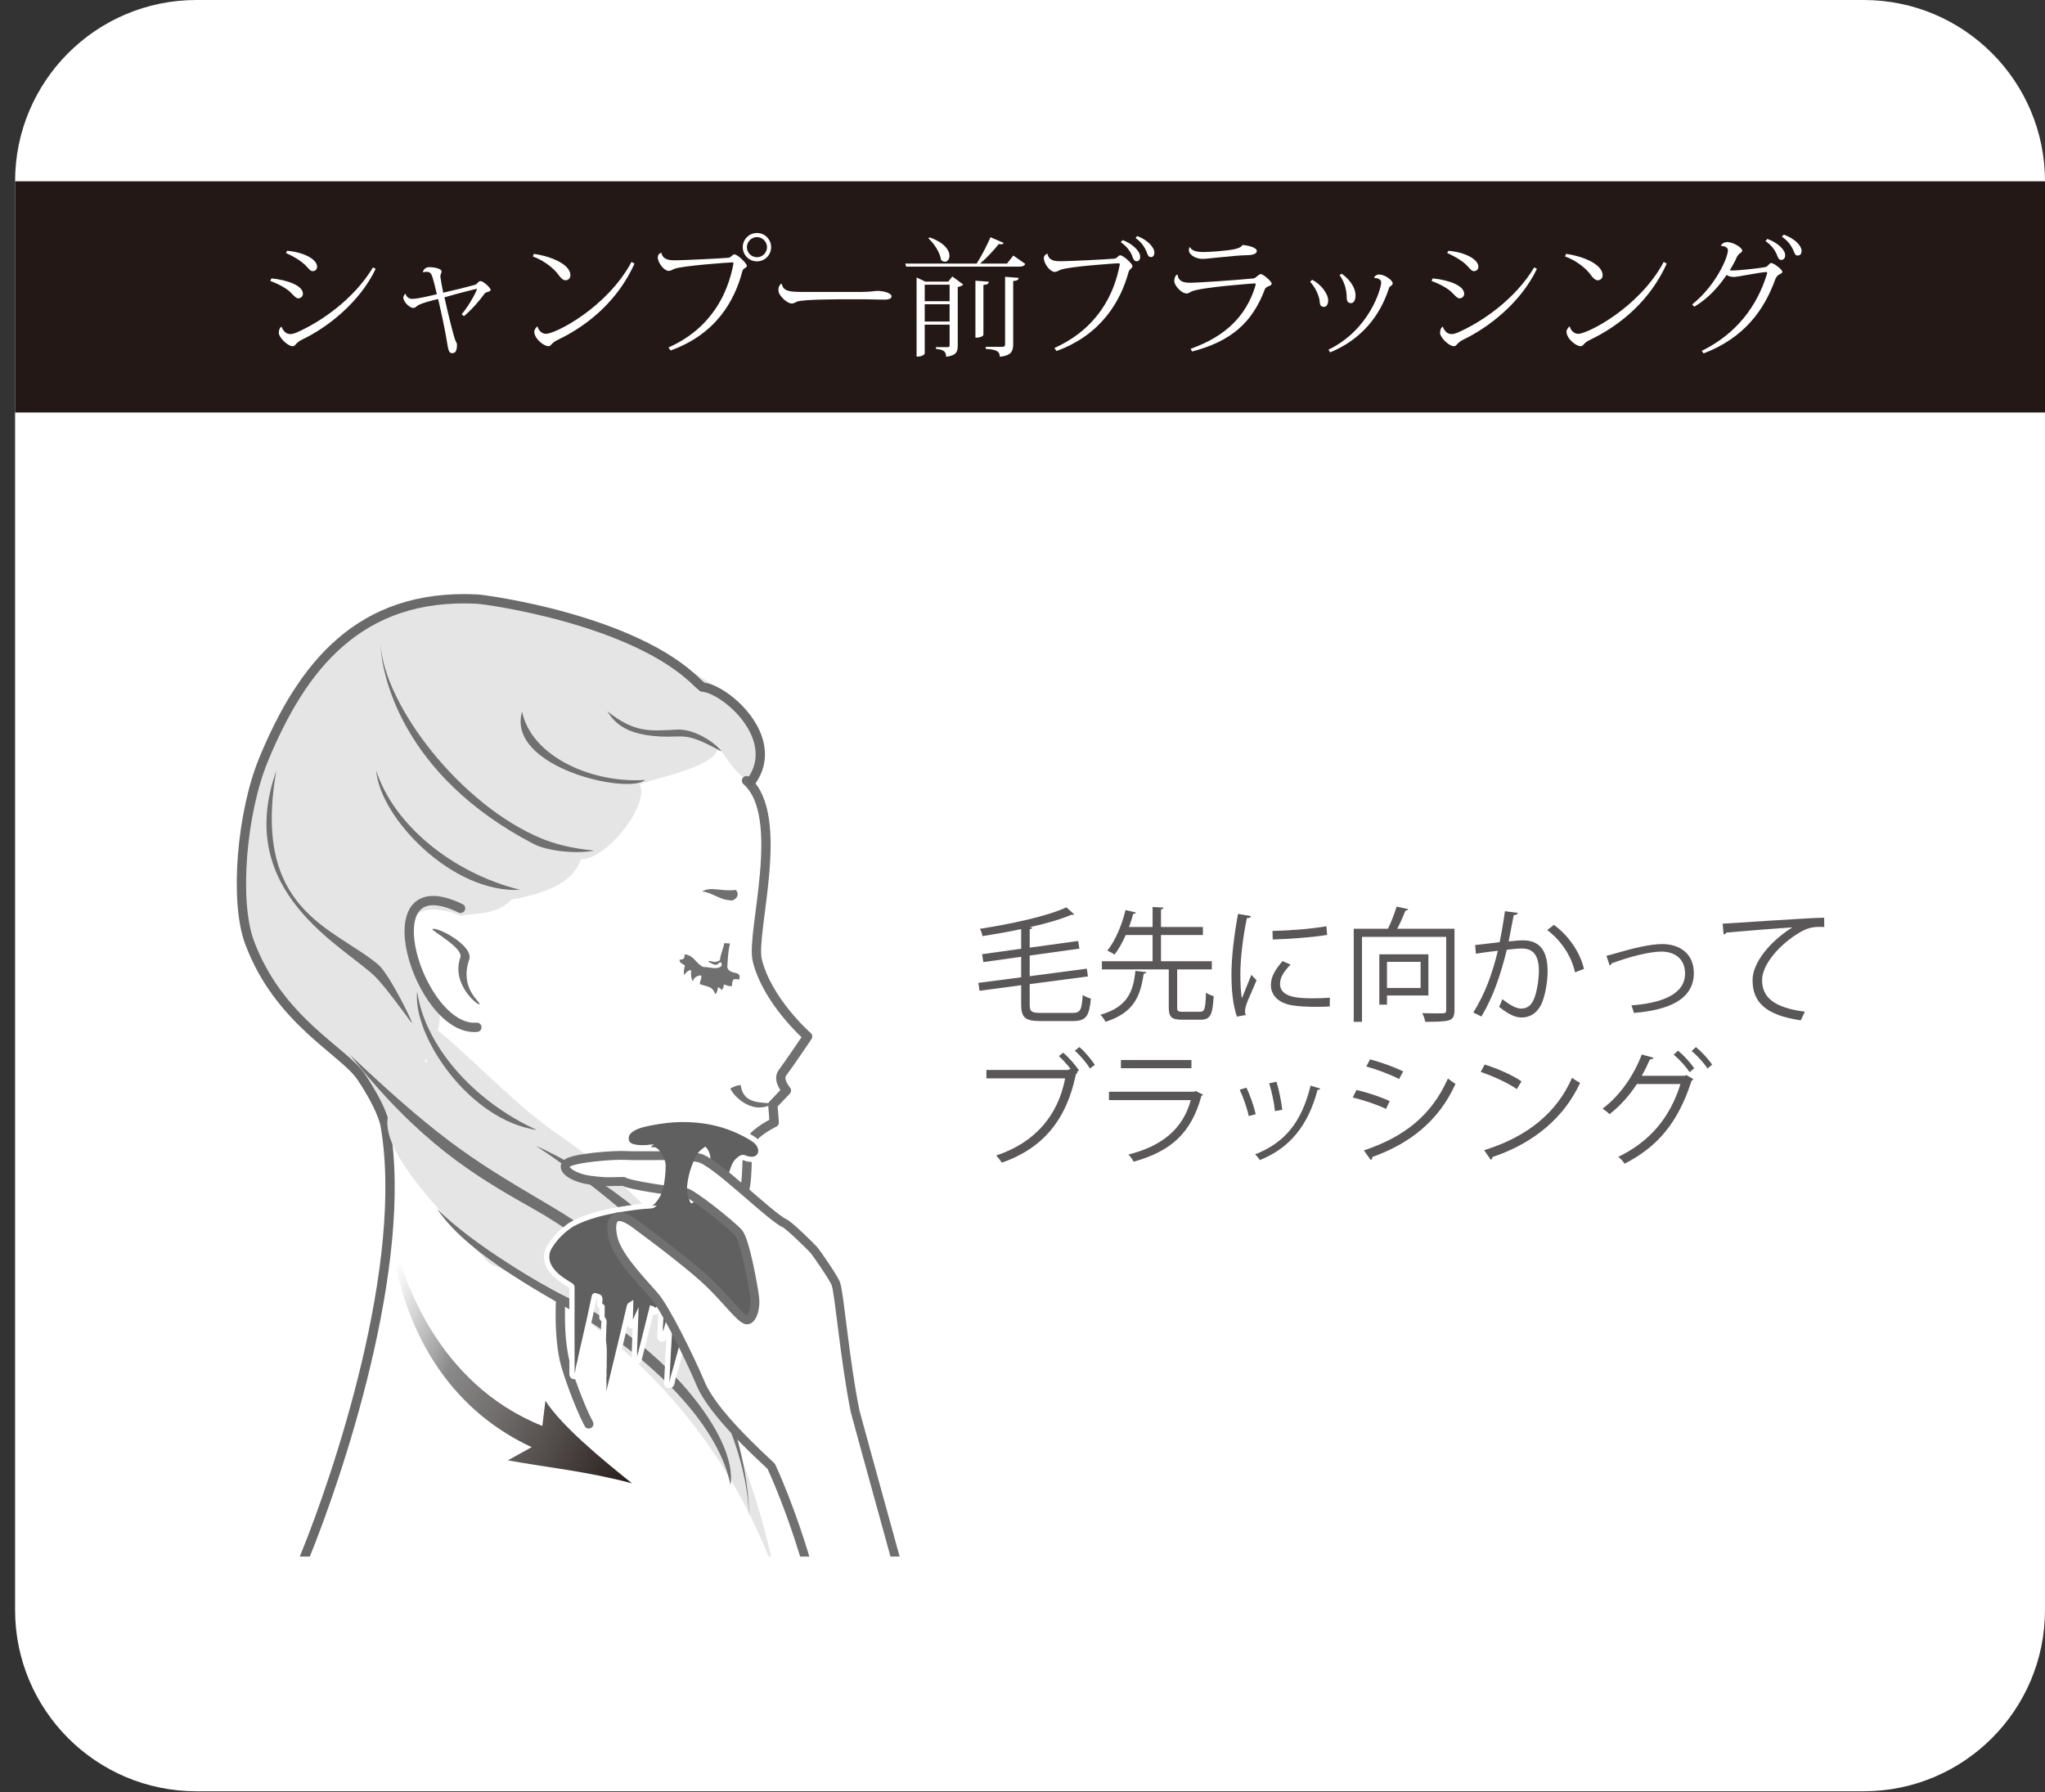 <?xml version="1.0" encoding="utf-8"?>
<!DOCTYPE svg PUBLIC "-//W3C//DTD SVG 1.1//EN" "http://www.w3.org/Graphics/SVG/1.1/DTD/svg11.dtd">
<svg version="1.1"
	 xmlns="http://www.w3.org/2000/svg" xmlns:xlink="http://www.w3.org/1999/xlink" xmlns:a="http://ns.adobe.com/AdobeSVGViewerExtensions/3.0/"
	 x="0px" y="0px" width="640px" height="561px" viewBox="0 0 640 561" style="overflow:visible;enable-background:new 0 0 640 561;"
	 xml:space="preserve">
<rect x="0" y="0" width="640" height="561" fill="#333333" stroke="none"/>
<style type="text/css">
<![CDATA[
	.st0{fill-rule:evenodd;clip-rule:evenodd;fill:#717071;}
	.st1{fill:#E5E5E6;}
	.st2{clip-path:url(#SVGID_6_);fill:url(#SVGID_7_);}
	.st3{fill:#595757;}
	.st4{fill:#231815;}
	.st5{fill:none;stroke:#6B6A6A;stroke-width:2.914;stroke-linecap:round;stroke-linejoin:round;}
	.st6{clip-path:url(#SVGID_4_);}
	.st7{clip-path:url(#SVGID_5_);}
	.st8{clip-path:url(#SVGID_9_);}
	.st9{fill:#606060;}
	.st10{fill:#FFFFFF;}
	.st11{fill:none;stroke:#717071;stroke-width:2.914;stroke-linecap:round;stroke-linejoin:round;}
	.st12{fill:#606060;stroke:#FFFFFF;stroke-width:1.647;stroke-miterlimit:10;}
	.st13{fill:#FFFFFF;stroke:#717071;stroke-width:2.761;stroke-linecap:round;stroke-linejoin:round;}
	.st14{clip-path:url(#SVGID_13_);fill:url(#SVGID_14_);}
	.st15{fill:#717071;}
	.st16{clip-path:url(#SVGID_11_);}
]]>
</style>
<defs>
</defs>
<path class="st10" d="M583.259,560.668H61.46c-31.335,0-56.738-25.405-56.738-56.738V56.738C4.722,25.405,30.125,0,61.46,0h521.799
	c31.339,0,56.738,25.405,56.738,56.738V503.93C639.997,535.263,614.598,560.668,583.259,560.668z"/>
<rect x="4.722" y="56.738" class="st4" width="635.275" height="72.373"/>
<path class="st10" d="M84.952,87.134c5.247,0.525,9.852,2.337,9.852,4.802c0,0.847-0.649,1.447-1.496,1.447
	c-0.724,0-1.532-1.083-2.621-2.101c-1.093-1.008-3.35-2.337-6.094-3.345L84.952,87.134z M117.571,84.143
	c-5.086,10.698-15.34,18.448-22.726,21.997c-1.093,0.524-1.618,0.975-1.939,1.254c-0.445,0.407-0.606,0.965-1.335,0.965
	c-1.452,0.043-4.314-2.701-4.314-4.159c0-0.879,0.278-1.651,0.847-1.973c0.605,1.575,1.533,2.337,2.782,2.337
	c0.524,0,1.131-0.161,1.816-0.439c7.59-3.27,18.084-10.494,24.018-20.432L117.571,84.143z M89.878,78.493
	c5.049,0.439,9.363,2.584,9.363,5.006c0,0.891-0.644,1.373-1.452,1.373c-0.724,0-1.453-1.137-2.423-2.059
	c-1.249-1.179-3.189-2.423-5.891-3.634L89.878,78.493z"/>
<path class="st10" d="M144.467,98.389c2.664-3.151,4.803-7.546,4.803-7.911c0,0,0-0.074-0.081-0.074
	c-0.241,0-6.496,1.607-10.092,2.658c0.97,4.438,2.181,9.411,3.108,12.596c0.284,1.093,0.81,1.65,0.81,2.176
	c0,1.779-0.365,2.712-1.496,2.712c-1.211,0-1.211-1.212-1.816-4.566c-0.241-1.576-1.372-7.3-2.584-12.392
	c-1.206,0.278-5.525,1.329-6.538,2.144c-0.482,0.396-0.687,0.644-1.249,0.644c-1.255,0-3.109-2.016-3.109-3.195
	c0-0.354,0.241-1.007,0.729-1.243c0,0.364,0.562,1.608,2.016,1.608c0.847,0,1.939-0.075,7.75-1.447
	c-0.525-2.262-1.051-4.438-1.453-5.574c-0.482-1.254-0.89-1.447-1.854-1.447c-0.203,0-0.933,0.118-1.093,0.118
	c0.203-0.933,1.013-1.576,1.978-1.576c1.978,0,3.918,0.568,3.918,1.329c0,0.365-0.204,0.568-0.284,0.891
	c-0.037,0.203-0.118,0.439-0.118,0.729c0,0.321,0.644,3.838,0.885,5.049c3.231-0.729,7.954-1.897,9.771-2.423
	c0.525-0.128,0.767-0.364,1.051-0.686c0.321-0.364,0.52-0.525,0.885-0.525c0.847,0,3.151,2.09,3.151,2.776
	c0,0.289-0.407,0.45-1.014,0.653c-0.562,0.118-0.804,0.322-1.248,0.965c-1.088,1.49-3.312,4.234-6.095,6.582L144.467,98.389z"/>
<path class="st10" d="M167.085,79.458c4.604,0.611,11.427,3.034,11.427,6.7c0,0.933-0.648,1.575-1.575,1.575
	c-0.81,0-1.656-1.008-2.139-1.693c-1.292-1.822-4.277-4.405-8.034-5.777L167.085,79.458z M198.573,82.524
	c-5.129,11.341-14.209,19.177-24.178,23.937c-1.94,0.933-1.859,1.897-2.749,1.897c-1.49,0-4.438-2.38-4.438-4.557
	c0-0.567,0.482-1.297,1.008-1.661c0.241,1.051,1.174,2.348,2.664,2.348c2.947,0,19.134-8.232,26.767-22.521L198.573,82.524z"/>
<path class="st10" d="M209.202,108.766c13.442-6.014,18.571-16.873,20.303-26.081c0-0.074,0.043-0.16,0.043-0.235
	c0-0.247-0.124-0.321-0.402-0.321c-0.933,0-16.025,1.082-18.207,2.058c-0.605,0.278-1.008,0.601-1.656,0.601
	c-1.49,0-3.431-2.584-3.431-4.277c0-0.771,0.606-1.286,1.089-1.415l0.042,0.043c0.482,2.337,2.868,2.337,4.32,2.337
	c2.182,0,14.129-0.558,16.712-0.804c0.847-0.118,1.211-1.051,1.816-1.051c1.008,0,3.913,2.83,3.913,3.591
	c0,0.407-0.605,0.654-0.885,0.89c-0.326,0.247-0.407,0.364-0.567,0.933c-2.38,8.994-8.115,19.531-22.441,24.666L209.202,108.766z
	 M236.896,72.919c2.46,0,4.438,2.016,4.438,4.438c0,2.466-1.979,4.448-4.438,4.448c-2.465,0-4.443-1.982-4.443-4.448
	C232.452,74.859,234.511,72.919,236.896,72.919z M240.042,77.357c0-1.694-1.41-3.141-3.146-3.141s-3.151,1.446-3.151,3.141
	c0,1.736,1.415,3.151,3.151,3.151C238.713,80.509,240.042,79.019,240.042,77.357z"/>
<path class="st10" d="M269.687,91.368c2.664,0,4.239-0.322,4.883-0.322c1.94,0,4.443,0.687,4.443,1.693
	c0,0.687-0.729,1.051-2.305,1.051c-0.724,0-1.57,0-2.38-0.043c-1.736-0.074-4.883-0.074-7.349-0.074c-4.759,0-15.5,0-17.478,0.718
	c-0.525,0.204-1.051,0.611-1.736,0.611c-1.453,0-4.154-2.509-4.154-4.116c0-0.976,0.241-1.533,0.767-2.026l0.278-0.032
	c0.445,2.133,2.021,2.541,6.138,2.541H269.687z"/>
<path class="st10" d="M317.131,79.983l3.752,2.627c-0.321,0.567-0.804,0.847-1.978,0.847h-35.32l-0.279-0.965h22.361
	c1.532-2.423,3.27-5.778,4.319-8.243l4.116,1.779c-0.123,0.321-0.401,0.439-0.847,0.439c-0.16,0-0.407-0.032-0.686-0.075
	c-1.453,1.854-3.677,4.234-5.815,6.1h8.398L317.131,79.983z M296.785,88.142l1.249-1.619l3.436,2.541
	c-0.246,0.289-0.933,0.653-1.736,0.771v18.287c0,1.897-0.364,3.141-3.634,3.549c0-1.94-1.249-2.263-3.189-2.466v-0.558h3.592
	c0.487,0,0.686-0.086,0.686-0.568v-6.464h-7.788v9.048c0,0.043-0.321,0.965-2.546,0.965V86.844l2.707,1.298H296.785z
	 M297.188,89.105h-7.788v5.167h7.788V89.105z M289.399,100.65h7.788v-5.413h-7.788V100.65z M290.89,74.292
	c4.765,1.65,6.261,4.116,6.261,5.777c0,1.083-0.648,1.854-1.453,1.854c-0.364,0-0.767-0.161-1.174-0.525
	c-0.278-2.262-2.176-5.167-3.955-6.785L290.89,74.292z M305.265,87.852l4.196,0.321c-0.042,0.611-0.401,0.891-1.693,1.019v15.661
	c0,0-0.327,0.847-2.503,0.847V87.852z M313.62,108.562c0.724,0,0.928-0.235,0.928-0.847V86.641l4.277,0.332
	c-0.081,0.558-0.322,0.847-1.737,1.008v19.777c0,2.058-0.524,3.548-4.196,3.913c0-1.897-1.335-2.263-4.4-2.466v-0.644H313.62z"/>
<path class="st10" d="M329.979,108.927c13.442-6.057,18.689-16.755,20.426-25.952c0-0.086,0.043-0.161,0.043-0.247
	c0-0.235-0.161-0.321-0.525-0.321c-0.401,0-15.864,1.008-18.164,2.101c-0.605,0.236-1.008,0.601-1.656,0.601
	c-1.495,0-3.43-2.615-3.43-4.32c0-0.718,0.605-1.243,1.088-1.403l0.043,0.031c0.482,2.348,2.621,2.348,4.276,2.348
	c2.182,0,14.129-0.568,16.712-0.814c0.847-0.075,1.169-1.04,1.774-1.04c1.013,0,3.838,2.616,3.838,3.388
	c0,0.396-0.365,0.686-0.649,0.965c-0.241,0.203-0.401,0.407-0.562,0.89c-2.423,8.962-8.479,19.616-22.564,24.708L329.979,108.927z
	 M351.332,75.139c2.947,1.093,5.493,3.387,5.493,5.209c0,1.008-0.525,1.415-1.05,1.415c-0.563,0-0.89-0.203-1.255-1.136
	c-0.439-1.404-1.613-3.388-3.752-4.803L351.332,75.139z M355.898,73.884c3.184,1.18,5.365,3.517,5.365,5.135
	c0,1.051-0.482,1.447-1.008,1.447c-0.568,0-0.89-0.203-1.254-1.168c-0.439-1.33-1.49-3.355-3.629-4.803L355.898,73.884z"/>
<path class="st10" d="M372.621,109.173c10.821-3.838,17.279-10.141,20.185-19.456c0.118-0.407,0.161-0.653,0.161-0.814
	s-0.081-0.204-0.284-0.204c-0.241,0-16.632,1.18-19.74,2.509c-0.482,0.203-0.847,0.644-1.613,0.644c-1.57,0-3.832-2.466-3.832-3.913
	c0-0.804,0.278-1.533,0.724-1.94h0.326c0.241,2.509,2.782,2.509,4.154,2.509c1.816,0,14.696-0.847,19.616-1.372
	c0.853-0.129,1.496-1.34,2.305-1.34c0.687,0,3.351,2.262,3.351,2.947c0,0.525-0.568,0.687-0.971,0.847
	c-0.364,0.161-0.97,0.45-1.131,0.89c-3.912,10.495-10.655,16.391-22.806,19.542L372.621,109.173z M372.423,77.357
	c0.481,1.093,2.015,1.532,4.276,1.532c1.694,0,7.102-0.364,9.604-0.879c1.255-0.289,2.139-0.653,2.584-1.34
	c2.225,0.247,4.443,0.848,4.443,1.94c0,0.804-1.335,1.254-2.787,1.254c-2.3,0-6.218,0.44-9.363,0.729
	c-1.86,0.16-3.635,0.439-4.685,0.439c-2.868,0-4.438-1.65-4.438-2.701c0-0.365,0.081-0.729,0.284-0.976H372.423z"/>
<path class="st10" d="M410.659,87.573c2.706,1.372,5.006,4.319,5.006,6.496c0,1.136-0.525,1.982-1.292,1.982
	c-0.847,0-1.249-0.407-1.329-1.329c-0.123-2.187-1.372-4.685-3.028-6.55L410.659,87.573z M415.745,109.451
	c12.997-6.292,16.514-19.295,16.514-21.031c0-1.094-1.335-1.415-2.225-1.447c0-0.247,0.525-1.051,1.619-1.051
	c1.693,0,4.196,1.769,4.196,2.776c0,0.493-0.444,0.687-0.767,0.933c-0.123,0.086-0.321,0.279-0.407,0.611
	c-2.781,8.629-8.597,16.015-18.405,20.056L415.745,109.451z M419.904,85.676c3.028,2.144,4.32,4.845,4.32,6.699
	c0,1.619-0.568,2.509-1.415,2.509c-0.804,0-1.329-0.493-1.329-1.544c-0.043-2.015-0.364-4.642-2.262-7.257L419.904,85.676z"/>
<path class="st10" d="M448.375,87.134c5.248,0.525,9.852,2.337,9.852,4.802c0,0.847-0.648,1.447-1.495,1.447
	c-0.724,0-1.533-1.083-2.621-2.101c-1.094-1.008-3.35-2.337-6.094-3.345L448.375,87.134z M480.995,84.143
	c-5.087,10.698-15.34,18.448-22.726,21.997c-1.094,0.524-1.618,0.975-1.94,1.254c-0.444,0.407-0.605,0.965-1.334,0.965
	c-1.453,0.043-4.315-2.701-4.315-4.159c0-0.879,0.279-1.651,0.848-1.973c0.605,1.575,1.532,2.337,2.781,2.337
	c0.525,0,1.131-0.161,1.817-0.439c7.589-3.27,18.083-10.494,24.017-20.432L480.995,84.143z M453.301,78.493
	c5.049,0.439,9.363,2.584,9.363,5.006c0,0.891-0.643,1.373-1.452,1.373c-0.724,0-1.452-1.137-2.423-2.059
	c-1.248-1.179-3.188-2.423-5.89-3.634L453.301,78.493z"/>
<path class="st10" d="M490.128,79.458c4.604,0.611,11.427,3.034,11.427,6.7c0,0.933-0.648,1.575-1.575,1.575
	c-0.81,0-1.656-1.008-2.139-1.693c-1.292-1.822-4.277-4.405-8.034-5.777L490.128,79.458z M521.616,82.524
	c-5.129,11.341-14.208,19.177-24.178,23.937c-1.94,0.933-1.859,1.897-2.749,1.897c-1.49,0-4.438-2.38-4.438-4.557
	c0-0.567,0.482-1.297,1.008-1.661c0.241,1.051,1.174,2.348,2.664,2.348c2.947,0,19.134-8.232,26.767-22.521L521.616,82.524z"/>
<path class="st10" d="M529.586,95.28c7.429-5.928,11.181-14.729,11.181-16.915c0-1.212-1.613-1.404-2.219-1.404
	c0.284-0.654,0.89-1.18,2.102-1.18c1.613,0,4.599,1.662,4.599,2.669c0,0.482-0.482,0.601-0.885,0.965
	c-0.204,0.204-0.525,0.493-0.81,1.051c-0.525,1.297-1.372,2.787-2.219,4.116c0.241,0.043,0.525,0.086,0.847,0.086
	c2.219,0,7.831-0.687,9.809-0.976c0.81-0.118,1.131-0.354,1.415-0.718c0.321-0.29,0.562-0.654,0.884-0.654
	c0.81,0,3.517,2.026,3.517,2.755c0,0.439-0.525,0.601-1.051,0.879c-0.327,0.161-0.89,0.729-1.131,1.372
	c-3.554,9.938-9.932,18.491-22.484,23.294l-0.562-0.805c10.854-5.327,17.274-13.967,20.34-23.861
	c0.081-0.235,0.124-0.439,0.124-0.558c0-0.203-0.081-0.246-0.284-0.246c-1.613,0-8.919,1.533-10.013,1.533
	c-1.168,0-1.854-0.236-2.379-0.644c-2.38,3.516-5.612,7.3-10.13,9.969L529.586,95.28z M553.121,74.774
	c3.227,1.211,5.568,3.354,5.568,5.134c0,1.008-0.643,1.447-1.211,1.447c-0.562,0-0.847-0.246-1.211-1.168
	c-0.482-1.415-1.613-3.312-3.752-4.728L553.121,74.774z M558.245,73.444c3.312,1.169,5.574,3.355,5.574,5.124
	c0,1.008-0.605,1.415-1.174,1.415c-0.562,0-0.847-0.203-1.212-1.168c-0.481-1.329-1.613-3.312-3.794-4.728L558.245,73.444z"/>
<g>
	<defs>
		<polygon id="SVGID_1_" points="309.976,487.201 0,487.201 26.016,487.201 26.016,176.743 309.976,176.743 		"/>
	</defs>
	<clipPath id="SVGID_4_">
		<use xlink:href="#SVGID_1_"  style="overflow:visible;"/>
	</clipPath>
	<g class="st6">
		<g>
			<defs>
				<path id="SVGID_2_" d="M124.665,393.148c1.93,6.073,11.679,39.845,45.062,53.169l0.97-7.89
					c4.937,7.67,16.524,17.403,27.069,25.845c-14.131-3.746-25.946-4.866-38.839-7.177l7.458-4.132
					c-26.689-12.419-39.212-36.838-43.283-60.582L124.665,393.148z"/>
			</defs>
			<clipPath id="SVGID_5_">
				<use xlink:href="#SVGID_2_"  style="overflow:visible;"/>
			</clipPath>
			<g class="st7">
				<g>
					<defs>
						<polygon id="SVGID_3_" points="98.186,448.455 180.285,503.806 225.991,412.482 143.892,357.132 						"/>
					</defs>
					<clipPath id="SVGID_6_">
						<use xlink:href="#SVGID_3_"  style="overflow:visible;"/>
					</clipPath>
					
						<linearGradient id="SVGID_7_" gradientUnits="userSpaceOnUse" x1="0" y1="0" x2="1" y2="0" gradientTransform="matrix(82.511 55.629 -32.953 65.843 117.094 409.5)">
						<stop  offset="0" style="stop-color:#FFFFFF"/>
						<stop  offset="0.064" style="stop-color:#EBEBEB"/>
						<stop  offset="0.195" style="stop-color:#B7B7B7"/>
						<stop  offset="0.298" style="stop-color:#8A8A8A"/>
						<stop  offset="0.494" style="stop-color:#716E6D"/>
						<stop  offset="0.917" style="stop-color:#302724"/>
						<stop  offset="1" style="stop-color:#231815"/>
					</linearGradient>
					<polygon class="st2" points="98.186,448.455 180.247,503.78 225.953,412.456 143.892,357.132 					"/>
				</g>
			</g>
		</g>
		<path class="st1" d="M122.768,352.366c1.967-9.32,19.81-29.452,13.633-39.86c-19.922-33.547,2.096-28.562,7.991-25.808
			c2.763-1.179,10.176,0.429,15.736-5.124c13.172-2.476,19.531-6.292,21.624-12.584c8.396,0,21.624-17.296,18.478-23.583
			c7.193-2.406,25.43-5.901,24.387-12.188c6.279,10.222,8.56,10.243,9.83,11.009c6.684-6.699,2.613-17.697-7.862-27.131
			c-10.489-9.434-69.945-40.284-102.763-26.226c-29.372,12.58-49.849,57.564-48.23,89.139
			C77.685,320.899,114.385,329.298,122.768,352.366"/>
		<path class="st11" d="M233.626,244.341c12.674,11.089,1.306,47.632,3.363,56.196c3.101,12.8,15.761,23.889,15.761,23.889
			s-6.115,9.053-7.839,11.31c-1.744,2.245,1.203,5.584,1.203,5.584l-4.245,4.465l0.429,5.553c0,0-5.713,2.75-7.492,5.811
			c-1.769,3.022-0.15,14.16-2.707,17.15c-2.567,2.975-8.787,1.78-12.662,0.74c-3.873-1.051-29.982-11.459-33.855-12.51
			c-3.864-1.04-13.796,41.65-8.916,63.261c0.74,3.345,4.591,14.295,7.598,19.891"/>
		<path class="st5" d="M83.615,565.224c-4.821-22.388,1.318-52.43,11.702-77.829c10.211-24.992,32.861-91.657,25.196-135.296
			c-0.174-0.971-1.423-5.992-7.437-14.976c-5.48-8.195-25.796-17.479-34.978-42.16c-4.846-12.981-2.428-40.653,4.35-57.124
			c12.06-29.264,30.018-52.145,66.799-50.333c2.832,0.139,49.237,6.383,69.033,26.192c0.276,0.269,1.538,1.361,1.538,1.361
			c7.054,0.467,24.952,15.833,15.377,29.394"/>
		<path class="st15" d="M190.054,222.639c2.163,3.227,5.749,8.587,21.865,7.874c4.27-0.188,7.183,1.088,13.74,4.636
			c0.461-0.45-6.928-7.134-13.74-6.785C203.327,228.813,198.67,229.445,190.054,222.639"/>
		<path class="st11" d="M144.137,284.313c-29.312-14.241-12.983,38.853,5.101,37.229"/>
		<path class="st15" d="M135.35,290.782c-0.684,0.402,9.792,5.88,8.718,8.908c-2.961,8.404,5.679,15.312,6.024,14.611
			c0.324-0.708-6.381-4.921-3.248-13.946C148.334,295.992,136.781,289.989,135.35,290.782"/>
		<path class="st15" d="M163.379,222.751c-4.961,17.414,33.139,26.043,38.518,21.381C185.407,245.22,166.42,236.966,163.379,222.751
			"/>
		<path class="st0" d="M241.8,345.484c-6.949,3.987-13.043-3.505-13.193-4.846c0.949-0.429,1.77-0.922,3.214-0.997
			c0.648,5.104,4.649,5.403,8.661,5.645c1.214-0.478,0.833-2.042,3.065-1.817L241.8,345.484z"/>
		<path class="st0" d="M219.75,279.007c3.735,0.531,5.135,2.696,9.4,2.847c1.561-0.478,2.348-2.117,1.11-3.297
			C225.75,279.099,222.593,277.389,219.75,279.007"/>
		<path class="st0" d="M228.468,295.312c-0.59-0.037-1.19-0.086-1.793-0.112c-0.427,2.208-1.064,3.001-1.364,5.349
			c-2.079,1.287-2.902-0.241-3.69,0.429c1.137,0.638,1.217,0.665,1.911,0.96c1.779,0.192,0.914-0.691,2.034-0.702
			c0.404,0.091,0.254,0.67,0.278,1.093c-1.632,1.318-3.227,0.376-5.77,0.327c-2.302-1.008-2.787-3.618-5.853-3.966
			c0.185,1.351-0.507,1.721-1.55,1.688c0.014,0.847,0.15,0.857,1.713,1.838c-0.289,0.89-0.579,2.069-0.185,2.959
			c0.576-1.088,1.779-1.817,2.148-1.378c-0.195,0.885-0.091,2.455,0.485,3.334c0.407-1.18,1.109-1.565,2.278-1.865
			c0.903,0.107-0.057,1.769-0.113,2.733c2.38,0.922,4.047,0.633,4.819,3.189c0.544-0.402,0.764-1.19,0.857-2.106
			c0.624,0.026,0.913,0.348,1.028,0.788c0.544-0.252,0.831-0.853,0.831-1.731c0.847,0.172,1.321,0.643,2.498,0.515
			c0.243-0.853-0.276-2.89,2.277-1.999c0.812-2.493-1.489-1.871-2.564-2.567c-0.788-0.392-0.89-0.681-1.123-1.271
			C227.752,300.162,227.892,297.472,228.468,295.312"/>
		<path class="st15" d="M119.091,201.591c0.23,9.16,6.51,41.083,47.954,62.581c4.127,2.138,12.731,3.167,18.767,2.116
			c0.971-0.171-7.61-0.268-16.199-3.783C144.241,252.074,120.283,220.902,119.091,201.591"/>
		<path class="st15" d="M117.737,241.205c1.214,14.814,23.776,38.45,45.017,37.314C141.514,273.214,123.242,258.169,117.737,241.205
			"/>
		<path class="st1" d="M121.717,348.421c-4.327,11.979,20.518,34.973,31.32,46.952c43.216,19.986,73.659,54.348,89.221,96.261
			c-18.891-94.219-99.962-160.589-117.365-162.314C126.029,342.402,121.717,348.421,121.717,348.421"/>
		<path class="st1" d="M141.728,368.676c35.08,9.208,80.857,41.544,107.742,92.51c-21.346-61.315-44.917-85.274-76.436-107.271
			c-15.607-10.886-37.141-35.412-42.572-34.983C133.79,332.438,141.728,368.676,141.728,368.676"/>
		<path class="st15" d="M240.862,446.156c6.568-17.371-27.024-66.584-73.14-87.52C209.861,386.572,239.586,421.968,240.862,446.156"
			/>
		<path class="st15" d="M182.73,412.503c24.968,15.768,42.494,35.17,45.871,52.268c2.438-14.91-20.702-44.078-51.931-59.123
			c-6.724-3.237-29.036-16.272-39.839-27.254C146.562,393.385,174.414,407.245,182.73,412.503"/>
		<path class="st15" d="M86.482,241.231c-13.553,38.076,21.243,54.938,31.014,64.531c3.053,3.008,10.766,13.625,11.065,14.059
			c2.045,2.814-6.604-14.91-10.187-17.906C104.384,290.236,78.734,285.134,86.482,241.231"/>
		<path class="st15" d="M234.433,474.729c0.046-13.94-6.109-63.915-61.093-96.647c-23.54-14.005-33.622-19.343-63.869-47.985
			c21.607,27.308,38.625,37.711,56.901,47.959C210.309,402.705,233.634,445.32,234.433,474.729"/>
		<path class="st15" d="M130.548,310.276c-1.479,14.074,16.408,40.429,37.464,43.397
			C148.111,344.675,132.896,327.165,130.548,310.276"/>
		<g>
			<path class="st12" d="M201.669,418.982c-0.536,2.096-1.083,4.187-1.601,6.282c-0.131,0.53-0.3,0.965-0.94,0.89
				c-0.627-0.07-0.619-0.51-0.656-1.029c-0.043-0.616,0.273-1.212,0.064-1.817c0.123-3.397,0.244-6.791,0.367-10.242
				c-0.241,0.509-0.177,1.023-0.402,1.484c-0.19,0.392-0.485,0.525-0.825,0.445c-0.352-0.08-0.598-0.407-0.539-0.777
				c0.161-0.954,0.089-1.919,0.14-2.873c0.051-0.976,0.051-1.945,0.075-2.985c-0.271,0.166-0.338,0.327-0.384,0.521
				c-0.661,2.809-1.326,5.605-1.99,8.414c-0.392,1.646-0.788,3.291-1.185,4.942c-0.525,2.181-1.048,4.362-1.576,6.544
				c-0.562,2.32-1.126,4.646-1.699,6.968c-0.123,0.498-0.444,0.739-0.983,0.648c-0.53-0.091-0.678-0.439-0.641-0.911
				c0.118-1.404,0.102-2.803,0.043-4.207c0.112-0.606,0.129-1.217,0.014-1.828c0.024-0.289,0.048-0.579,0.072-0.874
				c-0.011-0.155-0.021-0.306-0.032-0.461c0.158-0.444,0.003-0.9,0.048-1.345c0.006-2.117,0.177-4.219-0.126-6.346
				c-0.232-1.662,0.078-3.388,0.017-5.082c-0.032-0.905,0.504-1.961-0.49-2.723c-0.081-0.059-0.057-0.278-0.057-0.418
				c0.008-0.959,0.024-1.918,0.035-2.872c0-0.193,0.097-0.44-0.188-0.488c-0.579-0.097-0.553-0.487-0.568-0.938
				c-0.017-0.402,0.069-0.788,0.083-1.18c0.014-0.504-0.155-0.853-0.697-0.943c-0.217-0.043-0.441-0.086-0.635-0.188
				c-0.316-0.166-0.378-0.005-0.432,0.258c-0.19,0.916-0.394,1.833-0.589,2.749c-0.273,1.281-0.525,2.562-0.812,3.843
				c-0.613,2.718-1.246,5.43-1.865,8.142c-0.335,1.469-0.659,2.938-0.989,4.406c-0.029,0.192-0.062,0.386-0.091,0.584
				c-0.252,1.217-0.694,2.396-0.788,3.65c-0.137,0.396-0.088,0.836-0.34,1.2c-0.228,0.338-0.504,0.536-0.917,0.444
				c-0.434-0.096-0.581-0.391-0.578-0.819c0.005-1.49,0.002-2.991-0.003-4.486c-0.011-2.68-0.035-5.36-0.035-8.04
				c-0.003-3.564,0.017-7.134,0.021-10.703c0.003-1.275-0.016-2.557-0.005-3.838c0.005-0.38-0.188-0.547-0.496-0.729
				c-1.761-1.056-3.519-2.123-4.961-3.623c-1.733-1.807-2.827-3.827-2.336-6.438c0.168-0.895,0.61-1.656,1.088-2.401
				c1.624-2.546,3.752-4.604,6.225-6.308c0.416-0.29,0.882-0.504,1.327-0.751c6.14-2.99,12.772-4.036,19.442-4.931
				c1.444-0.198,2.892-0.279,4.344-0.37c0.435-0.026,0.81-0.161,1.118-0.487c1.463-1.56,2.489-3.323,2.91-5.467
				c0.423-2.166,0.659-4.342,0.675-6.528c0.014-1.887-0.897-3.495-2.076-4.952c-0.673-0.831-1.429-1.072-2.495-0.928
				c-1.81,0.241-3.643,0.316-5.451-0.097c-1.597-0.358-2.438-1.308-2.355-2.895c0.067-1.28,0.951-2.138,1.98-2.771
				c1.859-1.137,3.972-1.522,6.078-1.93c2.982-0.568,5.979-0.948,9.018-0.997c3.379-0.054,6.721,0.236,10.02,0.943
				c4.334,0.922,8.407,2.552,12.191,4.861c1.109,0.676,2.133,1.485,2.637,2.793c0.847,2.197-0.633,4.148-2.99,3.88
				c-0.536-0.064-1.089-0.091-1.587-0.359c-0.962-0.514-1.603,0.064-2.268,0.649c-1.117,0.98-1.5,2.358-1.939,3.666
				c-0.63,1.881-1.104,3.811-1.244,5.794c-0.147,2.09,0.396,3.992,1.475,5.814c1.331,2.241,3.51,3.088,5.762,3.961
				c3.794,1.475,7.484,3.195,10.834,5.526c2.265,1.581,4.018,3.671,5.325,6.115c0.504,1.238,1.013,2.466,1.367,3.769
				c0.696,2.545-0.324,4.855-2.206,6.415c-0.81,0.67-1.643,1.351-2.621,1.796c-0.303,0.139-0.401,0.444-0.49,0.713
				c-1.418,4.325-2.813,8.656-4.234,12.986c-0.222,0.676-0.515,1.329-0.641,2.037c-0.08,0.45-0.423,0.653-0.807,0.567
				c-0.375-0.08-0.562-0.396-0.512-0.836c0.281-2.358,0.542-4.716,0.81-7.074c0.029-0.247,0.132-0.493-0.097-0.734
				c-1.048,3.302-2.093,6.587-3.141,9.872c-0.12,0.381-0.249,0.805-0.79,0.676c-0.493-0.118-0.646-0.461-0.574-0.96
				c0.384-2.615,0.416-5.269,0.815-7.89c0.045-0.305-0.017-0.632-0.032-1.028c-1.177,3.746-2.326,7.429-3.498,11.095
				c-0.232,0.729-0.487,1.447-0.656,2.197c-0.104,0.472-0.487,0.664-0.89,0.59c-0.407-0.081-0.624-0.429-0.579-0.89
				c0.263-2.632,0.525-5.264,0.783-7.896c0.069-0.745,0.115-1.501,0.182-2.353c-0.469,0.916-0.648,1.833-0.927,2.712
				c-1.158,3.66-2.289,7.332-3.42,10.998c-0.349,1.126-0.686,2.257-1.002,3.393c-0.14,0.504-0.515,0.734-0.933,0.622
				c-0.407-0.107-0.641-0.478-0.593-0.986c0.261-2.776,0.501-5.553,0.734-8.335c0.252-2.996,0.488-5.997,0.727-8.993
				c0.14-1.796,0.266-3.591,0.413-5.381c0.037-0.445-0.009-0.654-0.574-0.611c-1.189,0.08-1.168,0.043-1.479,1.137
				c-0.753,2.647-1.529,5.295-2.305,7.942c-0.112,0.387-0.386,0.568-0.79,0.482c-0.394-0.08-0.595-0.348-0.568-0.745
				c0.075-1.109,0.169-2.213,0.247-3.317c0.115-1.624,0.209-3.248,0.348-4.866c0.035-0.397-0.102-0.439-0.426-0.478
				c-0.839-0.097-1.12,0.29-1.348,1.077c-1.097,3.784-2.059,7.601-3.288,11.347c-0.201,0.605-0.247,1.254-0.456,1.865
				c-0.152,0.456-0.381,0.676-0.863,0.601c-0.533-0.086-0.702-0.466-0.624-0.917c0.201-1.146,0.18-2.31,0.249-3.468
				c0.186-3.124,0.396-6.249,0.601-9.374c0.016-0.22,0.059-0.439,0.086-0.664c0.034-0.279-0.04-0.504-0.367-0.525
				c-0.273-0.017-0.512-0.011-0.608,0.364c-0.619,2.331-1.254,4.657-1.9,6.983c-0.924,3.351-1.905,6.684-2.778,10.045
				c-0.402,1.549-0.965,3.061-1.233,4.646c-0.099,0.579-0.273,1.158-1.056,1.04c-0.785-0.123-0.654-0.724-0.627-1.271
				c0.16-3.05,0.308-6.104,0.466-9.154c0.04-0.81,0.1-1.624,0.15-2.438c0.158-2.729,0.356-5.456,0.292-8.2
				c-0.367,1.007-0.633,2.031-0.895,3.055c-0.244,0.948-0.608,1.865-0.759,2.846c-0.062,0.402-0.356,0.648-0.785,0.605
				c-0.432-0.037-0.656-0.326-0.659-0.739c-0.006-0.392,0.056-0.782,0.088-1.179c0.161-0.493,0.07-0.997,0.062-1.496
				c0.094-1.715,0.179-3.436,0.281-5.15c0.019-0.332,0.104-0.691-0.387-0.713c-0.329-0.016-0.776-0.381-0.913,0.316
				c-0.078,0.396-0.435,0.643-0.842,0.541c-0.359-0.091-0.565-0.381-0.49-0.799c0.021-0.117,0.037-0.252-0.26-0.332
				C203.233,412.706,202.451,415.847,201.669,418.982z"/>
			<path class="st10" d="M222.224,368.788c0.232-1.784,0.281-3.848,0.152-5.917c-0.086-1.361-0.401-2.637-1.337-3.682
				c-0.132-0.146-0.196-0.424-0.507-0.204c-0.997,0.691-1.98,1.41-2.546,2.524c-1.613,3.162-2.696,6.502-2.972,10.055
				c-0.126,1.635,0.275,3.216,0.951,4.717c0.118,0.258,0.306,0.472,0.644,0.284c0.598-0.338,1.254-0.611,1.779-1.034
				C220.446,373.854,221.773,371.72,222.224,368.788z"/>
			<path class="st13" d="M117.213,530.46c19.573,3.409,110.611,95.141,166.532,129.69c0,0,12.279,4.625,17.173-6.02
				c4.888-10.677,5.631-24.634,5.977-29.21c1.803-23.187-4.717-57.736-7.885-69.243c-10.743-38.981-31.164-112.85-31.384-113.89
				c-3.262-16.154-4.88-36.457-6.024-39.914c-0.496-1.57-5.92-9.492-6.983-10.719c-0.604-0.691-7.542-7.585-9.102-8.292
				c-4.649-2.139-21.693-19.392-26.79-20.453c-5.079-1.093-19.127-0.498-22.782-0.739c-3.677-0.247-16.629,0.761-18.568,2.486
				c-1.968,1.699,1.908,4.508,7.343,5.237c5.78,0.761,6.496,0.38,10.462,0.391c1.747,1.217,15.474,3.13,19.14,3.366
				c2.08,0.14,14.707,10.323,16.776,12.67c2.058,2.364,4.58,16.363,5.054,20.057c0.521,3.72-0.854,7.686-2.658,7.214
				c-1.807-0.498-5.888-5.922-11.067-11.041c-5.202-5.113-15.922-13.233-23.498-18.85c-5.954-4.433-8.302-2.386-7.214,3.585
				c1.099,5.955,7.653,12.649,13.126,18.894c3.189,3.607,10.626,18.384,14.464,27.484c3.815,9.074,17.877,21.842,22.053,25.786
				c0,0,26.177,54.868,19.761,110.834"/>
			<path class="st9" d="M203.622,377.434c0.435-0.026,0.81-0.161,1.118-0.487c1.463-1.56,2.489-3.323,2.91-5.467
				c0.423-2.166,0.659-4.342,0.675-6.528c0.014-1.887-0.897-3.495-2.076-4.952c-0.673-0.831-1.429-1.072-2.495-0.928
				c1.581-3.425,18.29-1.18,16.778-0.086c-0.997,0.691-1.98,1.41-2.546,2.524c-1.613,3.162-2.696,6.502-2.972,10.055
				c-0.126,1.635,0.275,3.216,0.951,4.717c0.118,0.258,0.306,0.472,0.644,0.284"/>
		</g>
	</g>
</g>
<path class="st3" d="M322.25,314.483c0,2.09,0.541,2.557,3.328,2.557h10.173c2.401,0,2.787-1.045,3.098-5.611
	c0.659,0.466,1.742,0.927,2.552,1.12c-0.504,5.344-1.394,7.042-5.569,7.042h-10.333c-4.562,0-5.917-1.045-5.917-5.145v-6.073
	l-13.041,1.742l-0.348-2.477l13.389-1.741v-6.421l-11.84,1.661l-0.386-2.477l12.226-1.704v-6.147
	c-3.988,0.847-8.163,1.586-12.113,2.203c-0.075-0.66-0.461-1.705-0.81-2.283c9.867-1.55,21.085-3.945,27.083-6.732l2.438,2.203
	c-0.118,0.118-0.273,0.155-0.504,0.155c-0.118,0-0.23,0-0.349-0.037c-3.403,1.431-8.05,2.786-13.152,3.907l0.89,0.08
	c-0.043,0.268-0.273,0.461-0.814,0.541v5.762l15.168-2.085l0.386,2.396l-15.554,2.165v6.464l17.875-2.358l0.348,2.434l-18.223,2.4
	V314.483z"/>
<path class="st3" d="M358.739,304.273c-0.038,0.268-0.312,0.461-0.815,0.504c-1.002,6.807-2.899,12.183-11.952,15.05
	c-0.311-0.659-1.007-1.667-1.586-2.208c8.431-2.396,10.29-7.198,10.95-13.737L358.739,304.273z M368.408,315.336
	c0,1.163,0.273,1.355,1.822,1.355h5.258c1.512,0,1.785-0.814,1.935-5.997c0.542,0.466,1.667,0.89,2.401,1.082
	c-0.311,5.923-1.045,7.392-4.101,7.392h-5.767c-3.328,0-4.176-0.814-4.176-3.87v-11.877h-20.935v-2.557h15.864v-8.2h-8.398
	c-1.002,2.245-2.165,4.411-3.516,6.115c-0.585-0.392-1.587-0.97-2.246-1.238c2.707-3.328,4.722-8.592,5.687-12.691l3.291,0.771
	c-0.118,0.273-0.349,0.386-0.853,0.386c-0.348,1.238-0.776,2.67-1.355,4.144h7.391v-6.271l3.404,0.193
	c-0.038,0.311-0.269,0.504-0.772,0.547v5.531h13.115v2.514h-13.115v8.2h15.902v2.557h-10.837V315.336z"/>
<path class="st3" d="M391.509,286.747c-0.118,0.423-0.504,0.653-1.281,0.616c-1.351,6.309-2.048,13.233-2.048,17.414
	c0,2.899,0.113,5.842,0.504,7.659c0.734-1.897,2.396-5.961,2.938-7.316l1.624,1.704c-1.587,3.907-2.744,6.115-3.285,7.857
	c-0.193,0.654-0.312,1.275-0.312,1.817c0,0.423,0.075,0.809,0.193,1.2l-2.744,0.499c-1.238-3.672-1.705-8.163-1.705-13.309
	c0-5.065,0.815-12.15,2.053-18.84L391.509,286.747z M416.152,315.024c-1.394,0.081-2.824,0.118-4.256,0.118
	c-2.749,0-5.338-0.155-7.197-0.423c-4.76-0.697-6.963-3.329-6.963-6.427c0-2.669,1.469-4.909,3.634-7.466l2.52,1.082
	c-1.935,2.016-3.291,3.87-3.291,6.078c0,4.486,6.576,4.486,10.602,4.486c1.624,0,3.366-0.075,4.99-0.193L416.152,315.024z
	 M398.24,291.389c4.99-0.118,11.722-0.579,16.867-1.469l0.23,2.706c-4.797,0.81-12.574,1.313-17.022,1.432L398.24,291.389z"/>
<path class="st3" d="M455.193,290.691v25.496c0,1.817-0.424,2.707-1.742,3.173c-1.351,0.424-3.789,0.467-7.392,0.467
	c-0.149-0.777-0.541-1.978-0.964-2.712c1.506,0.043,2.899,0.08,4.062,0.08s2.053-0.037,2.438-0.037c0.771,0,1.002-0.236,1.002-0.971
	v-22.944H426.25v26.584h-2.589v-29.136h10.715c1.045-2.09,2.09-4.915,2.712-6.925l3.634,0.81c-0.112,0.273-0.386,0.429-0.853,0.429
	c-0.653,1.661-1.624,3.827-2.589,5.687H455.193z M447.03,311.584h-12.96v2.862h-2.401v-15.747h15.361V311.584z M444.592,301.058
	H434.07v8.168h10.521V301.058z"/>
<path class="st3" d="M475.008,285.739c-0.08,0.461-0.547,0.659-1.28,0.696c-0.424,2.166-1.121,5.917-1.587,8.238
	c1.742-0.193,3.328-0.349,4.299-0.349c5.879-0.075,7.89,3.832,7.89,9.637c0,2.9-0.542,6.347-1.313,8.667
	c-1.201,3.944-3.677,5.842-6.888,5.842c-1.586,0-3.677-0.659-7.005-3.365c0.429-0.697,0.734-1.549,1.045-2.358
	c3.099,2.396,4.722,2.938,5.923,2.938c2.203,0,3.521-1.395,4.293-3.87c0.814-2.396,1.238-5.955,1.238-7.933
	c-0.038-4.405-1.469-7.037-5.339-7c-1.163,0-2.749,0.155-4.722,0.386c-1.935,7.896-4.218,14.665-7.933,20.893l-2.551-1.238
	c3.752-5.997,5.88-11.995,7.696-19.343c-1.972,0.23-4.797,0.578-6.887,0.927l-0.23-2.706c1.897-0.236,5.07-0.585,7.659-0.891
	c0.584-2.824,1.2-6.308,1.666-9.711L475.008,285.739z M492.92,304.349c-1.237-5.649-4.914-10.446-8.704-13.233l2.085-1.624
	c4.105,2.904,8.169,8.243,9.406,13.774L492.92,304.349z"/>
<path class="st3" d="M502.745,299.165c0.696-0.155,2.128-0.541,3.44-0.927c4.797-1.437,10.409-2.75,14.005-2.75
	c5.227,0,9.905,2.787,9.905,9.091c0,8.517-8.431,11.646-18.765,12.461c-0.15-0.579-0.541-1.897-0.771-2.358
	c9.09-0.659,16.792-3.291,16.792-9.947c0-4.835-3.441-6.925-7.547-6.888c-3.093,0.043-8.082,1.163-12.96,2.824
	c-0.89,0.312-1.854,0.66-2.476,0.853c-0.075,0.312-0.349,0.579-0.617,0.659L502.745,299.165z"/>
<path class="st3" d="M539.116,289.104c2.899-0.117,26.734-1.816,31.767-1.859l0.038,2.905c-0.504-0.038-0.97-0.038-1.431-0.038
	c-2.246,0-4.144,0.387-6.62,1.973c-5.805,3.479-11.41,9.712-11.41,14.702c0,5.419,3.789,8.629,13.383,9.867l-1.275,2.706
	c-10.987-1.586-15.088-5.687-15.088-12.573c0-5.456,5.376-12.07,12.456-16.524c-4.101,0.273-15.667,1.163-20.656,1.629
	c-0.118,0.306-0.547,0.579-0.853,0.617L539.116,289.104z"/>
<path class="st3" d="M335.135,334.668c-1.12-1.437-2.595-3.06-3.752-4.105l1.351-1.082c1.742,1.474,3.87,3.907,4.952,5.573
	l-0.734,0.542l0.312,0.155c-0.118,0.193-0.312,0.349-0.542,0.424c-2.979,14.589-10.526,23.293-23.175,27.742
	c-0.467-0.697-1.238-1.705-1.78-2.246c12.146-4.025,19.344-12.494,21.59-24.141h-24.649v-2.632h25.651l0.504-0.348L335.135,334.668z
	 M341.095,334.433c-0.97-1.662-3.136-4.219-4.722-5.569l1.431-1.125c1.779,1.474,3.714,3.87,4.835,5.574L341.095,334.433z"/>
<path class="st3" d="M376.496,342.639c-0.075,0.149-0.269,0.305-0.504,0.386c-3.173,11.684-9.632,17.371-21.203,20.581
	c-0.344-0.696-1.083-1.661-1.624-2.245c10.526-2.627,17.065-8.046,19.504-17.023h-25.614v-2.631h26.771l0.387-0.23L376.496,342.639z
	 M372.862,334.357h-22.056v-2.557h22.056V334.357z"/>
<path class="st3" d="M390.072,340.43c1.163,2.358,2.438,6.073,2.904,8.318l-2.165,0.579c-0.466-2.24-1.667-5.762-2.824-8.238
	L390.072,340.43z M413.173,340.703c-0.075,0.349-0.467,0.424-0.815,0.386c-3.017,11.299-8.704,18.224-18.067,22.013
	c-0.306-0.461-1.002-1.351-1.506-1.779c9.245-3.634,14.546-9.979,17.371-21.509L413.173,340.703z M399.479,338.575
	c0.81,2.589,1.544,6.304,1.816,8.779l-2.283,0.429c-0.23-2.476-0.97-6.034-1.816-8.709L399.479,338.575z"/>
<path class="st3" d="M424.514,341.164c3.479,0.777,7.814,2.246,10.403,3.484l-1.157,2.438c-2.557-1.238-7.006-2.787-10.409-3.559
	L424.514,341.164z M426.835,360.084c12.573-4.218,21.16-10.907,26.306-22.517c0.584,0.504,1.784,1.313,2.363,1.705
	c-5.183,11.491-14.198,18.646-26.038,22.864c0.075,0.349-0.117,0.81-0.466,0.965L426.835,360.084z M428.77,331.57
	c3.479,0.927,7.734,2.477,10.365,3.789l-1.275,2.364c-2.744-1.394-6.77-2.942-10.253-3.907L428.77,331.57z"/>
<path class="st3" d="M464.637,333.194c4.025,1.275,8.667,3.291,11.529,5.264l-1.469,2.438c-2.787-1.973-7.354-4.025-11.299-5.382
	L464.637,333.194z M464.481,360.009c13.737-4.255,22.865-11.957,27.512-22.672c0.81,0.654,1.699,1.158,2.514,1.587
	c-4.84,10.602-14.278,18.84-27.394,23.213c-0.038,0.349-0.273,0.734-0.541,0.89L464.481,360.009z"/>
<path class="st3" d="M529.945,337.761c-0.155,0.23-0.349,0.424-0.584,0.579c-4.101,12.81-10.446,20.544-20.93,25.888
	c-0.424-0.659-1.201-1.549-1.973-2.128c9.942-4.84,16.171-12.269,19.461-22.79h-13.656c-2.246,3.479-5.107,6.732-8.554,9.438
	c-0.504-0.541-1.432-1.275-2.166-1.741c5.264-3.945,9.637-10.061,12.264-16.942l3.639,1.002c-0.117,0.386-0.578,0.542-1.082,0.504
	c-0.777,1.742-1.667,3.597-2.557,5.146h13.469l0.461-0.23L529.945,337.761z M525.144,328.863c1.822,1.469,3.95,3.827,5.07,5.494
	l-1.432,1.238c-1.163-1.779-3.248-4.062-4.989-5.494L525.144,328.863z M530.755,327.738c1.817,1.474,3.95,3.795,5.07,5.493
	l-1.431,1.201c-1.163-1.742-3.174-3.982-4.99-5.456L530.755,327.738z"/>
</svg>
